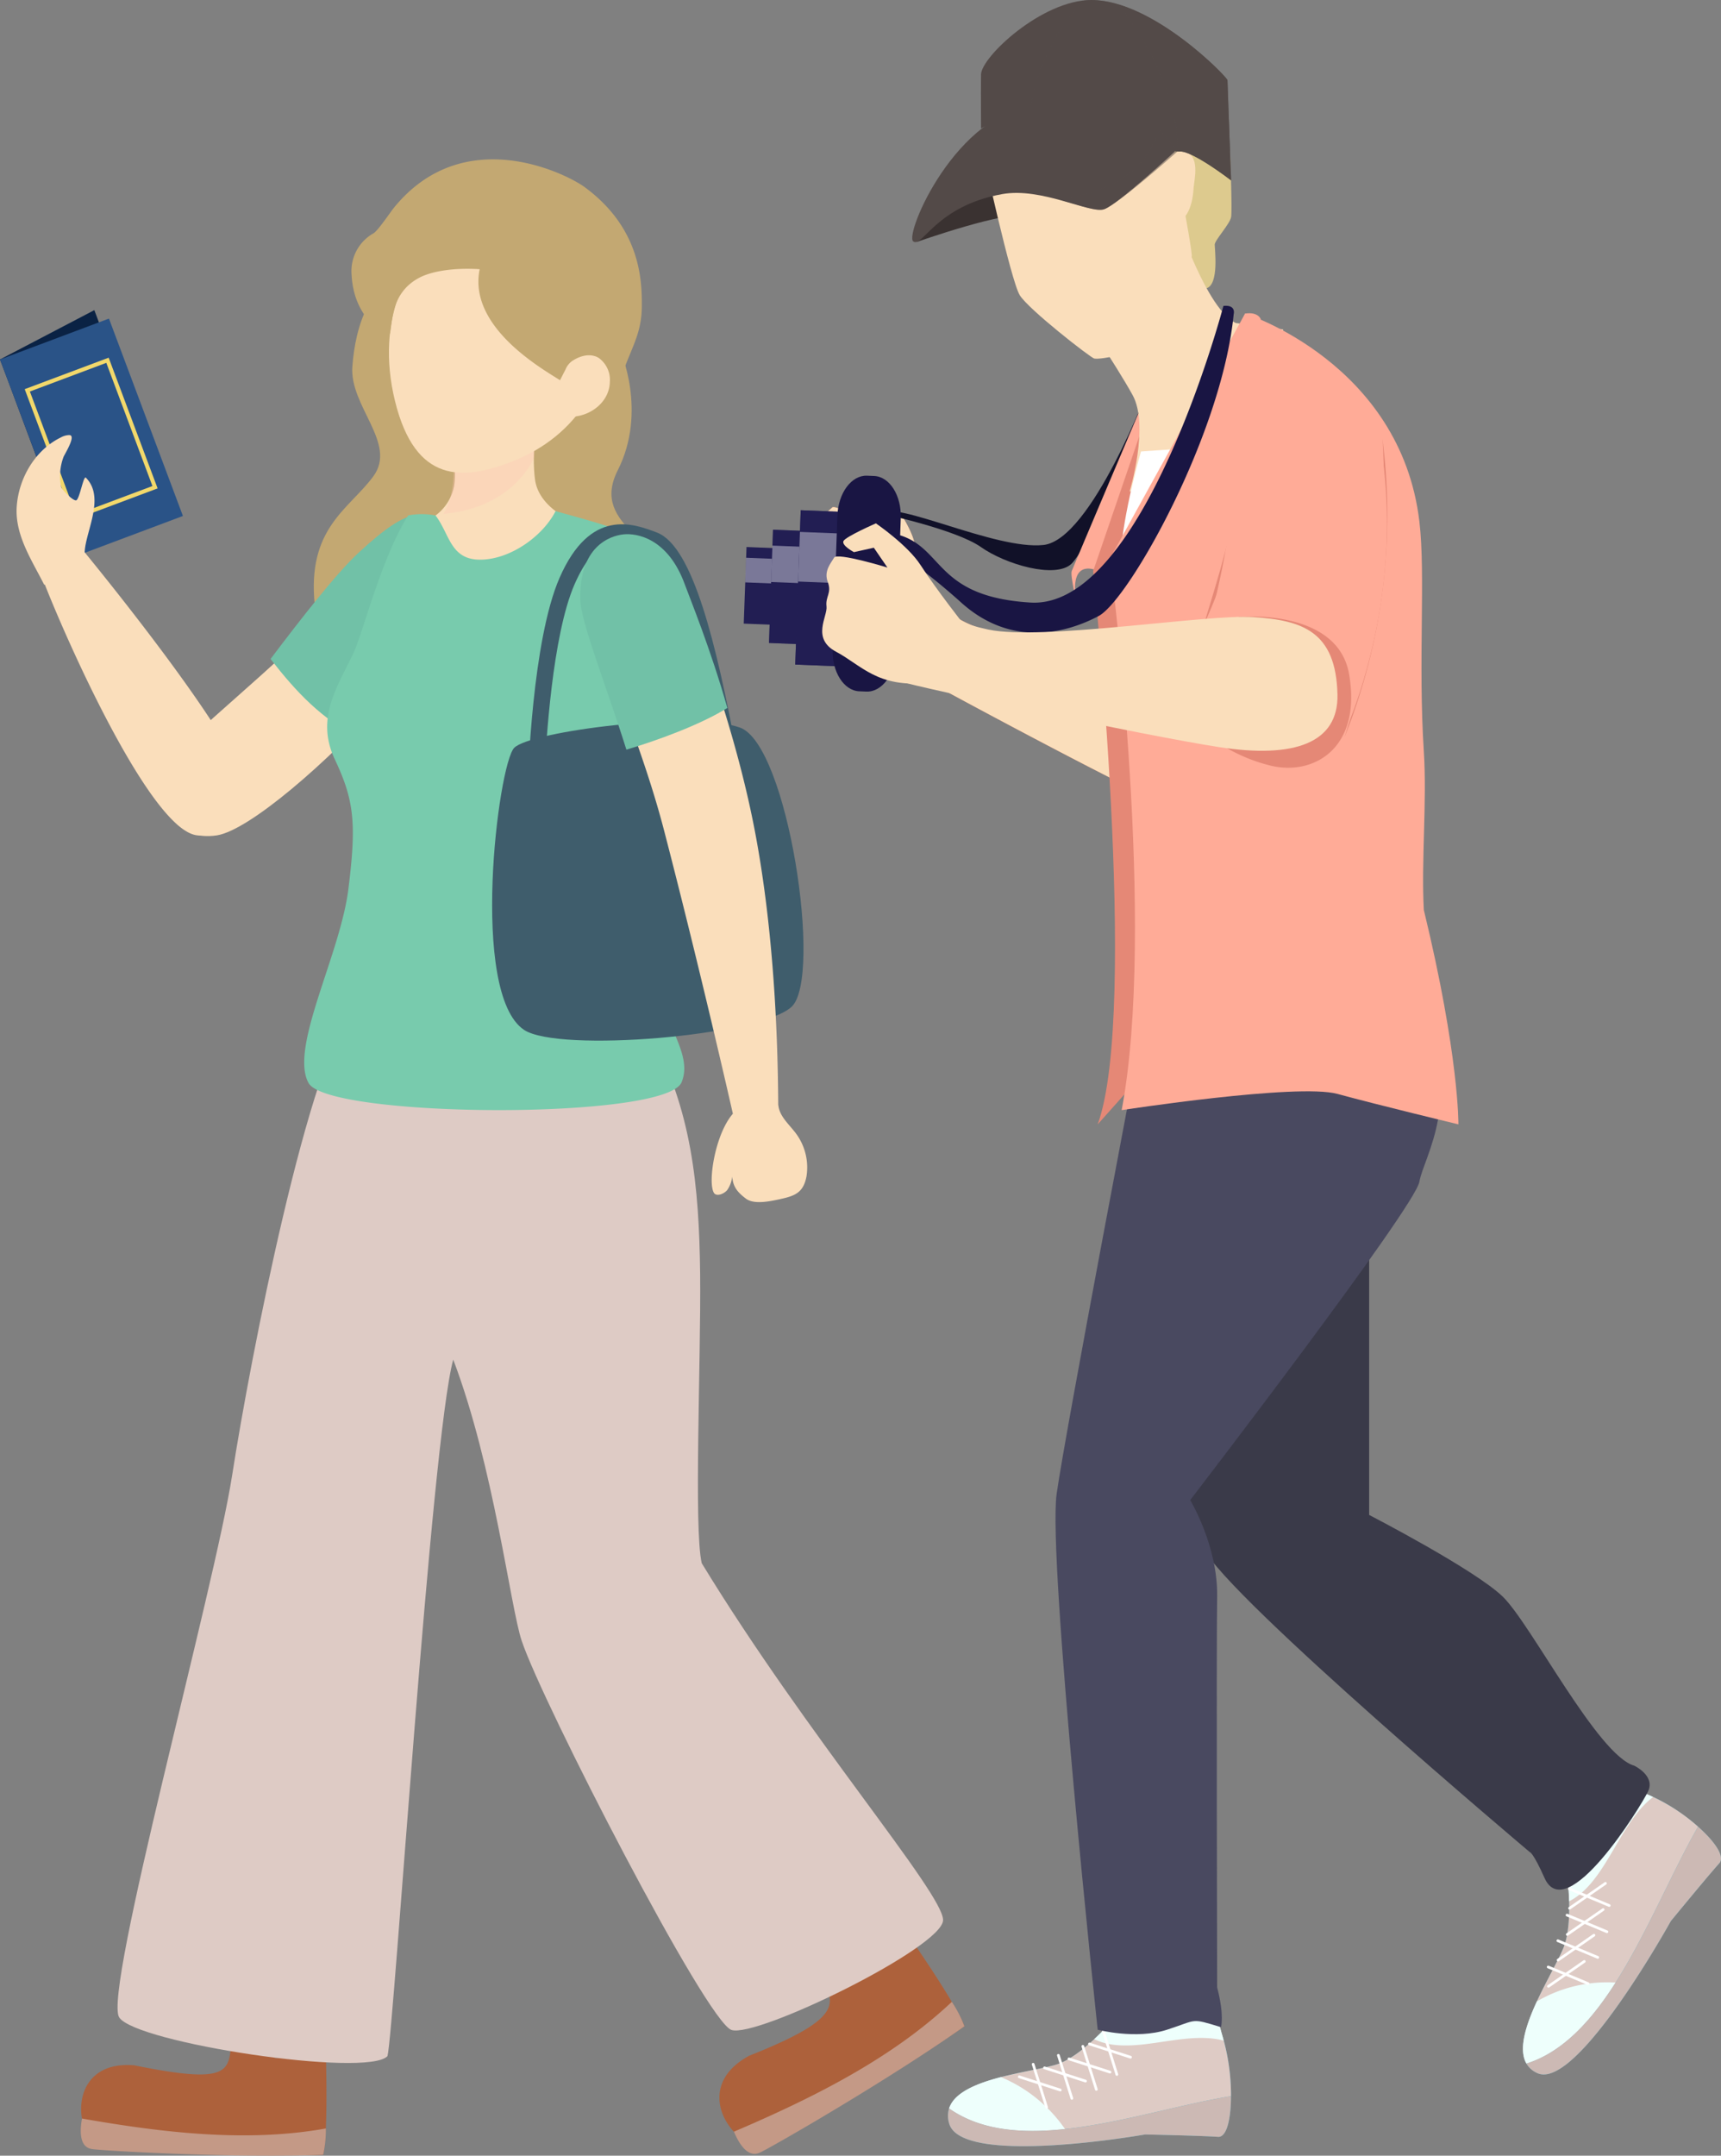 <svg xmlns="http://www.w3.org/2000/svg" xmlns:xlink="http://www.w3.org/1999/xlink" width="371.829" height="465.46" viewBox="0 0 371.829 465.46"><rect x="0" y="0" width="371.829" height="465.46" fill="#808080" stroke="none"/><defs><clipPath id="a"><rect width="371.829" height="465.46" fill="none"/></clipPath><clipPath id="c"><rect width="20.079" height="24.505" fill="none"/></clipPath><clipPath id="d"><rect width="8.801" height="5.663" fill="none"/></clipPath><clipPath id="e"><rect width="13.645" height="24.967" fill="none"/></clipPath><clipPath id="f"><rect width="13.019" height="8.372" fill="none"/></clipPath><clipPath id="g"><rect width="18.585" height="34.017" fill="none"/></clipPath><clipPath id="h"><rect width="17.739" height="11.408" fill="none"/></clipPath><clipPath id="i"><rect width="27.963" height="19.945" fill="none"/></clipPath><clipPath id="j"><rect width="25.041" height="11.614" fill="none"/></clipPath><clipPath id="k"><rect width="26.471" height="34.206" fill="none"/></clipPath><clipPath id="l"><rect width="20.014" height="17.551" fill="none"/></clipPath><clipPath id="m"><rect width="24.312" height="37.978" fill="none"/></clipPath><clipPath id="n"><rect width="54.055" height="22.666" fill="none"/></clipPath><clipPath id="o"><rect width="32.225" height="32.718" fill="none"/></clipPath><clipPath id="p"><rect width="24.993" height="17.252" fill="none"/></clipPath></defs><g clip-path="url(#a)"><g clip-path="url(#a)"><path d="M0,69.239,20.38,58.59,34.857,97.219l-21.192,8.636S.053,69.218,0,69.239" transform="translate(0 8.376)" fill="#0a2244"/><rect width="25.152" height="45.536" transform="matrix(0.936, -0.351, 0.351, 0.936, -0.003, 77.617)" fill="#2a5387"/><rect width="19.372" height="30.138" transform="translate(5.338 84.028) rotate(-20.538)" fill="#f2d86b"/><rect width="17.632" height="28.405" transform="translate(6.456 84.536) rotate(-20.543)" fill="#2a5387"/><path d="M158.285,375.078c2.993,5.454,3.574,8.688-15.869,16.4-13.983,7.56-1.7,22.065,4.468,19.114a435.3,435.3,0,0,0,42.038-25.464c-1.541-4.451-11.338-18.553-11.338-18.553s-3.652,2.452-9.613,6.268c-4.877-5.778-12.682-3.22-9.685,2.238" transform="translate(19.441 52.406)" fill="#ad613b"/><path d="M138.733,406.216c1.41,3.3,3.283,5.632,5.691,4.479,2.933-1.4,27.718-15.659,44.106-27.23a25.921,25.921,0,0,0-2.717-5.285c-13.146,12.386-30.276,20.86-47.08,28.036" transform="translate(19.833 54.065)" fill="#c49986"/><path d="M47.714,386.866c-.45,5.971-1.191,8.381-20.917,4.37C11.551,389.987,13.83,408.138,20.35,409a418.941,418.941,0,0,0,47.274,1.56c1.1-4.4.611-20.913.611-20.913s-4.237.061-11.044,0c-.553-8.731-9.025-8.757-9.477-2.781" transform="translate(2.192 54.71)" fill="#ad613b"/><path d="M15.533,400.226c-.6,3.4-.313,6.265,2.237,6.6,3.1.41,30.571,1.944,49.864,1.226a24.747,24.747,0,0,0,.586-5.685c-17.108,3.075-35.368.9-52.687-2.143" transform="translate(2.183 57.217)" fill="#c49986"/><path d="M125.5,68.573s5.93,13.216-.507,25.924,12.281,14.817,6.694,24.814-70.468,20.836-72.164,4.237,7.395-20.613,12.647-27.724S66.974,80.69,67.651,72.045,71.262,53.021,81.877,50.2s33.965-.083,43.619,18.375" transform="translate(8.479 7.041)" fill="#c3a872"/><path d="M62.242,119.225C49.94,131.714,30.9,145.983,30.036,150.9c-.778,4.45,3.341,13.942,12.6,12.419,7-1.153,23.879-15.74,36.036-29.362-7.2-6.031-10.776-7.245-16.427-14.73" transform="translate(4.281 17.045)" fill="#fadebb"/><path d="M51.139,128.4c6.452-8.557,14.3-18.595,18.99-22.924C81.458,95.009,84.247,96.078,90.5,99.918c9.651,5.927,5.782,16.7,1.338,23.158-2.141,3.1-12.027,17-21.268,22.613-8.443-4.407-13.655-9.893-19.429-17.292" transform="translate(7.311 13.895)" fill="#71c1a7"/><path d="M41.349,165.457c-9.985-1.244-27.969-41.606-33.036-54.614a20.239,20.239,0,0,1,8.7-6.6S52.091,146.786,51.7,155.65c-.263,5.933-4.021,10.6-10.352,9.807" transform="translate(1.188 14.903)" fill="#fadebb"/><path d="M17.91,108.532c-.706-4.219,4.816-12.494.193-17.139-.53-.527-1.388,4.852-2.128,4.9s-2.862-2.151-3.188-2.8a11.687,11.687,0,0,1,.528-6.676c.664-1.261,2.636-4.566,1.232-4.623a3.822,3.822,0,0,0-1.821.495C7.187,85.366,3.6,91.442,3.168,97.6s3.22,11.532,5.939,16.92" transform="translate(0.448 11.75)" fill="#fadebb"/><path d="M200.579,387.869c0,5.863-40.261,25.531-45.718,23.735-5.434-1.817-40.891-70.71-45.33-84.044-2.445-7.312-6-37.584-14.785-60.7C90,284.091,81.928,411.747,80.544,417.245c-4.352,4.739-54.491-2.845-57.976-8.365-3.484-5.54,20.526-92.125,24.424-117.12,3.876-25.024,16.645-90.517,26.558-101.126,6.709-7.138,58.528-3.68,63.826,6.02,8.812,16.123,10.5,32.466,10.715,51.773.2,18.266-1.4,55.044.349,62.4,22.745,37.285,52.138,71.2,52.138,77.04" transform="translate(3.177 26.711)" fill="#decbc5"/><path d="M119.1,104.392a49.155,49.155,0,0,0-6.891-3.017.027.027,0,0,1-.019-.011c-3.6-1.808-6.857-4.7-7.387-8.627-.651-4.928.1-10.668.305-13.7.341-5.111-16.619-4.384-19.05,2.018,0,0,2.077,8.449,1.252,13.178a10.525,10.525,0,0,1-3.992,6.257c-.714.568-5.46,2.549-7.827,5.053,11.6,14.782,33.3,12.077,43.61-1.151" transform="translate(10.792 10.817)" fill="#fadebb"/><g transform="translate(95.822 86.462)" opacity="0.3" style="mix-blend-mode:multiply;isolation:isolate"><g clip-path="url(#c)"><path d="M103.4,87.968c.1-1.214.447-8.073.507-8.932.341-5.111-16.293-4.43-18.727,1.969,0,0,2.715,12.5-1.348,19.146,12.553-1.108,18.1-8.679,19.568-12.183" transform="translate(-83.836 -75.647)" fill="#ffc2b6"/></g></g><path d="M83.722,46.26c-5.6,3.793-13.3,16.345-8.9,34.306s14.721,17.19,25.249,13.114c14.19-5.494,22.033-18.214,20.689-33.368C119.481,45.9,99.208,35.752,83.722,46.26" transform="translate(10.511 5.994)" fill="#fadebb"/><path d="M116.827,36.107c-3.847-2.838-26.141-14.173-41.277,4.519-.681.842-3.415,4.92-4.358,5.448A9.366,9.366,0,0,0,66.459,55c.5,9.72,7.374,13.192,8.294,12.722.569-2.665.229-8.928,6.467-12.123,2.529-1.3,7.205-2.148,12.919-1.778C91.3,67.615,111.261,77.2,112.325,78.39c1.949,2.166,4.557-.237,3.648,1.572-1.46,2.919-4.839,3.9.848,4.519,7.2-.8,6.178-2.587,8.313-8.548,1.967-5.46,3.991-8.419,4.035-14.049S128.921,45,116.827,36.107" transform="translate(9.499 4.304)" fill="#c3a872"/><path d="M58.446,220.041c4.174,7.588,77.24,8.07,80.595-.165s-8.961-16.7-10.5-43.015c-.845-14.566,2.755-29.25,5.2-39.8,2.047-8.82,5.154-27.165,4.271-28.774-3.147-5.739-17.372-9.233-26.2-11.727-2.787,5.471-9.861,10.481-16.313,10.481s-6.571-5.589-9.619-9.536a15.308,15.308,0,0,0-5.913-.011c-5.907,9.352-9.748,25.423-11.935,29.968-3.424,7.109-8.074,13.879-3.937,22.644,4.182,8.86,4.742,13.758,2.953,28.059s-12.781,34.291-8.606,41.879" transform="translate(8.221 13.804)" fill="#78cbad"/><path d="M103.3,78.239c-.495.928,3.2,1.921,3.827,2.028,4.555.8,9.743-2.48,9.869-7.366a5.841,5.841,0,0,0-2.353-5.178c-.79-.536-2.807-1.257-5.679.557a4.134,4.134,0,0,0-1.549,1.916c-.462.88-.905,1.768-1.356,2.651-.909,1.808-1.812,3.614-2.759,5.394" transform="translate(14.762 9.595)" fill="#fadebb"/><path d="M99.727,157.033l.055-1.935c.034-1.258.922-30.9,6.847-44.473,6.668-15.287,16.033-11.711,21.064-9.789,7.805,2.982,12.853,24.378,17.139,47.057.17.888.334,1.762.487,2.547l.831-.055.078,1.806c.089,2.048.159,3.663-1.6,3.868-1.142.13-1.583.064-2.111-1.892Zm23.663-53.965c-4.456-1.293-9.2-.932-13.525,8.968-4.807,11.03-6.175,34.343-6.478,41.215l38.382-2.572c-.121-.635-.254-1.342-.4-2.126-1.949-10.323-7.891-41.73-14.934-44.421-.992-.378-2.008-.767-3.04-1.064" transform="translate(14.257 14.16)" fill="#3f5d6c"/><path d="M97.805,141.99c3.489-3.585,38.346-8.01,48.732-4.384s17.94,53.974,11.2,60.293-50.392,9.979-57.827,4.987c-11.8-7.915-5.6-57.314-2.109-60.9" transform="translate(13.3 19.479)" fill="#3f5d6c"/><path d="M152.59,244.3c-2.153.457-5.631,1.238-7.4-.129-1.772-1.342-2.776-2.525-2.931-4.741a6.337,6.337,0,0,1-1.119,2.953c-.7.8-2.308,1.444-2.853.541-1.365-2.356.327-12.79,4.132-17.086-.018,0-.035-.033-.035-.033s-6.836-30.254-14.823-61c-5.743-22.151-16.191-43.533-16.028-49.623-.281-11.43,4.818-12.337,7.728-12.664,2.9-.3,7.876-1.669,11.494,8.337,1.685,4.613,10.79,27.119,15.664,50.338,5.336,25.289,5.709,52.881,5.778,62.819l.023.006c.224,2.279,2.112,3.944,3.519,5.73a12.308,12.308,0,0,1,2.557,9.679c-.674,3.384-2.334,4.152-5.706,4.869" transform="translate(15.943 14.623)" fill="#fadebb"/><path d="M141.465,138.43c-3.67-12.929-8.121-23.719-9.184-26.648-3.627-9.991-10.371-11.136-13.269-10.825s-9.587,2.585-9.3,14.013c-.115,4.311,5.452,18.281,9.941,32.472,6.463-1.919,15.905-5.325,21.813-9.011" transform="translate(15.683 14.427)" fill="#71c1a7"/><path d="M242.1,134.6c-9.465-3.483-45.289-8.014-55.827-13.69a50.8,50.8,0,0,1-5.045-3.088c-1.128-2.709-4-9.72-5.516-14.5-1.572-4.938-7-11.415-7-11.415s-7.038.9-7.716,1.692,1.57,2.943,1.57,2.943l4.375.3,1.743,4.958s-9.6-6.289-10.562-5.33-2.905,2.117-2.641,4.677-1.313,2.838-1.6,4.989-4.987,5.719-.487,10.021c3.795,3.644,5.934,8.358,12.944,10.9,8.542,5,47.363,25.852,61.467,32.473,15.127,7.1,25.141,6.462,27.558-3.68,3.152-13.194-3.222-17.56-13.262-21.251" transform="translate(21.652 13.14)" fill="#f58f6b"/><path d="M242.1,134.6c-9.465-3.483-45.289-8.014-55.827-13.69a50.8,50.8,0,0,1-5.045-3.088c-1.128-2.709-4-9.72-5.516-14.5-1.572-4.938-7-11.415-7-11.415s-7.038.9-7.716,1.692,1.57,2.943,1.57,2.943l4.375.3,1.743,4.958s-9.6-6.289-10.562-5.33-2.905,2.117-2.641,4.677-1.313,2.838-1.6,4.989-4.987,5.719-.487,10.021c3.795,3.644,5.934,8.358,12.944,10.9,8.542,5,47.363,25.852,61.467,32.473,15.127,7.1,25.141,6.462,27.558-3.68,3.152-13.194-3.222-17.56-13.262-21.251" transform="translate(21.652 13.14)" fill="#fadebb"/><path d="M224.417,73.076s-12.457,33.01-22.768,34.147-32.117-9.745-35.067-6.8c0,0,16.167,3.464,21.517,7.241s16.133,6.9,19.579,3.625,20.313-36.542,20.313-36.542Z" transform="translate(23.815 10.447)" fill="#111128"/><path d="M149.226,120.227l-8.637-.346.6-16.542,8.633.346Z" transform="translate(20.099 14.773)" fill="#221e53"/><g transform="translate(161.008 120.43)" opacity="0.4"><g clip-path="url(#d)"><path d="M149.484,111.031l-8.616-.344.186-5.319,8.614.343Z" transform="translate(-140.869 -105.367)" fill="#fff"/></g></g><path d="M158.128,125.038l-12.769-.511.873-24.456,12.771.511Z" transform="translate(20.781 14.306)" fill="#221e53"/><g transform="translate(166.14 114.377)" opacity="0.4" style="mix-blend-mode:multiply;isolation:isolate"><g clip-path="url(#e)"><path d="M158.128,125.038l-12.769-.511.873-24.456,12.771.511Z" transform="translate(-145.359 -100.071)" fill="#221e53"/></g></g><g transform="translate(166.606 117.808)" opacity="0.4"><g clip-path="url(#f)"><path d="M158.505,111.445l-12.738-.509.281-7.864,12.738.507Z" transform="translate(-145.767 -103.073)" fill="#fff"/></g></g><path d="M167.714,130.413l-17.392-.7,1.185-33.32,17.4.695Z" transform="translate(21.49 13.781)" fill="#221e53"/><g transform="translate(171.812 110.177)" opacity="0.7" style="mix-blend-mode:multiply;isolation:isolate"><g clip-path="url(#g)"><path d="M167.714,130.413l-17.392-.7,1.185-33.32,17.4.695Z" transform="translate(-150.322 -96.396)" fill="#221e53"/></g></g><g transform="translate(172.447 114.852)" opacity="0.4"><g clip-path="url(#h)"><path d="M168.231,111.894l-17.354-.691.383-10.716,17.356.693Z" transform="translate(-150.877 -100.486)" fill="#fff"/></g></g><path d="M171.084,127.858c-.174,4.894-3.04,8.757-6.4,8.624l-1.521-.062c-3.361-.134-5.945-4.213-5.765-9.108l1.029-28.821c.171-4.891,3.038-8.756,6.4-8.624l1.522.062c3.358.136,5.938,4.216,5.762,9.109Z" transform="translate(22.501 12.847)" fill="#191543"/><path d="M218.827,378.727s-9.348,12.232-16.24,14.313-25.83,3.381-23.128,12.749,42.32,2.345,42.32,2.345,12.3.258,15.75.513,3.689-13.133.983-21.722a74.78,74.78,0,0,1-2.94-17.951l-16.872.131Z" transform="translate(25.618 52.749)" fill="#62b5c8"/><path d="M240.313,399.863a45.319,45.319,0,0,0-1.831-12.937,74.746,74.746,0,0,1-2.939-17.951l-16.874.131.127,9.621s-9.347,12.232-16.239,14.313c-5.986,1.81-21.076,3.033-23.147,9.473,15.5,10.892,41.506.482,60.9-2.651" transform="translate(25.649 52.749)" fill="#decbc5"/><g transform="translate(236.414 421.724)" style="mix-blend-mode:multiply;isolation:isolate"><g clip-path="url(#i)"><path d="M234.806,387.866c-.086-.309-.151-.642-.246-.939a74.72,74.72,0,0,1-2.94-17.951l-16.872.131.127,9.62a79.46,79.46,0,0,1-8.032,8.831c7.979,3.9,19.137-2.067,27.963.309" transform="translate(-206.843 -368.974)" fill="#eefffc"/></g></g><g transform="translate(205.058 448.498)" style="mix-blend-mode:multiply;isolation:isolate"><g clip-path="url(#j)"><path d="M190.616,392.4c-5.21,1.35-10.092,3.3-11.207,6.764,6.809,4.781,15.635,5.458,25.041,4.446a31.629,31.629,0,0,0-13.834-11.21" transform="translate(-179.409 -392.4)" fill="#eefffc"/></g></g><path d="M179.439,398.651a5.52,5.52,0,0,0,.019,3.275c2.707,9.369,42.32,2.345,42.32,2.345s12.3.26,15.75.513c1.881.147,2.8-3.792,2.813-8.784-19.4,3.132-45.4,13.543-60.9,2.651" transform="translate(25.619 56.613)" fill="#ccb9b4"/><path d="M2.91,9.6a.291.291,0,0,1-.277-.2L-.277.087A.29.29,0,0,1-.087-.277a.29.29,0,0,1,.364.191l2.91,9.3A.291.291,0,0,1,2.91,9.6Z" transform="translate(223.216 445.72)" fill="#fff"/><path d="M8.865,3.145a.29.29,0,0,1-.089-.014L-.089.277A.29.29,0,0,1-.277-.089.29.29,0,0,1,.089-.277L8.954,2.577a.291.291,0,0,1-.089.567Z" transform="translate(220.217 448.435)" fill="#fff"/><path d="M2.913,9.593a.291.291,0,0,1-.277-.2L-.277.087a.29.29,0,0,1,.19-.364.29.29,0,0,1,.364.19l2.913,9.3a.291.291,0,0,1-.277.377Z" transform="translate(228.666 443.787)" fill="#fff"/><path d="M8.861,3.146a.29.29,0,0,1-.089-.014L-.089.276A.291.291,0,0,1-.277-.089.291.291,0,0,1,.089-.277L8.95,2.579a.291.291,0,0,1-.089.567Z" transform="translate(225.671 446.5)" fill="#fff"/><path d="M2.916,9.593a.291.291,0,0,1-.277-.2L-.277.087a.291.291,0,0,1,.19-.364.29.29,0,0,1,.364.19l2.916,9.3a.291.291,0,0,1-.277.377Z" transform="translate(233.954 441.852)" fill="#fff"/><path d="M8.867,3.143a.29.29,0,0,1-.089-.014L-.089.277A.29.29,0,0,1-.277-.089.291.291,0,0,1,.089-.277L8.956,2.576a.291.291,0,0,1-.089.567Z" transform="translate(230.956 444.567)" fill="#fff"/><path d="M2.91,9.592a.291.291,0,0,1-.277-.2L-.277.087A.291.291,0,0,1-.087-.277a.29.29,0,0,1,.364.191l2.91,9.3a.291.291,0,0,1-.277.377Z" transform="translate(238.392 438.627)" fill="#fff"/><path d="M8.867,3.145a.29.29,0,0,1-.089-.014L-.089.277A.29.29,0,0,1-.277-.089.29.29,0,0,1,.089-.277L8.956,2.577a.291.291,0,0,1-.089.567Z" transform="translate(235.388 441.343)" fill="#fff"/><path d="M296.594,351.286s2.9,15.423-.006,22.353-14.1,23.145-5.557,26.946,28.812-32.862,28.812-32.862,8.066-9.825,10.455-12.458-7.172-11.408-15.141-14.714-13.2-11.3-13.2-11.3l-12.435,15.969Z" transform="translate(41.155 47.071)" fill="#62b5c8"/><path d="M325.718,347.348a40.337,40.337,0,0,0-10.561-6.8c-7.973-3.3-13.2-11.3-13.2-11.3l-12.435,15.969,7.069,6.062s2.9,15.423-.006,22.353c-2.525,6.021-11.3,19.055-7.949,24.865,17.835-5.611,26.938-33.4,37.08-51.156" transform="translate(41.156 47.071)" fill="#decbc5"/><g transform="translate(330.68 376.324)" style="mix-blend-mode:multiply;isolation:isolate"><g clip-path="url(#k)"><path d="M315.79,340.952c-.283-.128-.565-.287-.838-.4-7.973-3.3-13.2-11.295-13.2-11.295l-12.435,15.969,7.069,6.062a86.035,86.035,0,0,1,1.266,12.175c7.944-3.975,10.756-16.862,18.135-22.508" transform="translate(-289.319 -329.254)" fill="#eefffc"/></g></g><g transform="translate(329.044 428.024)" style="mix-blend-mode:multiply;isolation:isolate"><g clip-path="url(#l)"><path d="M290.9,378.607c-2.352,5.09-4.064,10.3-2.263,13.43,7.83-2.465,13.977-9.2,19.263-17.49a29.965,29.965,0,0,0-17,4.06" transform="translate(-287.887 -374.487)" fill="#eefffc"/></g></g><path d="M288.544,396.241a5,5,0,0,0,2.392,2.08c8.531,3.8,28.812-32.862,28.812-32.862S327.814,355.635,330.2,353c1.312-1.433-.957-4.7-4.579-7.915-10.141,17.755-19.245,45.545-37.08,51.156" transform="translate(41.251 49.334)" fill="#ccb9b4"/><path d="M8.619,3.881a.29.29,0,0,1-.112-.022L-.112.268a.291.291,0,0,1-.156-.38.29.29,0,0,1,.38-.156l8.619,3.59a.291.291,0,0,1-.112.559Z" transform="translate(334.495 424.72)" fill="#fff"/><path d="M0,5.664a.29.29,0,0,1-.239-.125.291.291,0,0,1,.073-.4L7.584-.239a.291.291,0,0,1,.4.073.291.291,0,0,1-.073.4L.166,5.612A.289.289,0,0,1,0,5.664Z" transform="translate(334.544 423.521)" fill="#fff"/><path d="M8.619,3.883a.29.29,0,0,1-.112-.022L-.112.268a.291.291,0,0,1-.156-.38.291.291,0,0,1,.38-.156L8.731,3.324a.291.291,0,0,1-.112.559Z" transform="translate(336.583 419.052)" fill="#fff"/><path d="M0,5.662a.29.29,0,0,1-.239-.125.29.29,0,0,1,.073-.4L7.586-.239a.291.291,0,0,1,.4.073.29.29,0,0,1-.073.4L.165,5.611A.289.289,0,0,1,0,5.662Z" transform="translate(336.63 417.855)" fill="#fff"/><path d="M8.621,3.885a.29.29,0,0,1-.112-.022L-.112.268a.291.291,0,0,1-.156-.38.291.291,0,0,1,.38-.156L8.733,3.326a.291.291,0,0,1-.112.559Z" transform="translate(338.565 413.517)" fill="#fff"/><path d="M0,5.661a.29.29,0,0,1-.239-.125.291.291,0,0,1,.073-.4L7.588-.239a.29.29,0,0,1,.4.073.291.291,0,0,1-.073.4L.165,5.61A.289.289,0,0,1,0,5.661Z" transform="translate(338.614 412.323)" fill="#fff"/><path d="M8.621,3.886a.29.29,0,0,1-.112-.022L-.112.268a.29.29,0,0,1-.156-.38.29.29,0,0,1,.38-.156l8.621,3.6a.291.291,0,0,1-.112.559Z" transform="translate(339.063 407.849)" fill="#fff"/><path d="M0,5.659a.29.29,0,0,1-.239-.125.291.291,0,0,1,.073-.4L7.588-.239a.29.29,0,0,1,.4.073.291.291,0,0,1-.073.4L.165,5.607A.289.289,0,0,1,0,5.659Z" transform="translate(339.112 406.659)" fill="#fff"/><path d="M264.986,220.493V299.44s22.772,11.759,28.859,17.637,20.533,34.3,28.433,36.516c0,0,4.565,2.164,2.976,5.524s-17.659,29.317-22.39,18.69c-2.48-5.579-3.191-5.576-3.191-5.576s-65.135-54.874-70.433-65.513-18.268-75.307-11.91-103.865,47.655,17.64,47.655,17.64" transform="translate(30.825 27.668)" fill="#3a3a49"/><path d="M217.915,197.874s-16.134,84.461-18.143,98.555,8.864,115.748,8.864,115.748,8.266,2.158,14.966,0,4.979-2.583,11.673-.558c0,0,.766-2.5-.83-8.573,0,0-.187-73.38,0-84.354s-5.823-20.874-5.823-20.874,48.566-63.179,49.519-68.746,9.931-18.084,0-38.954-60.225,7.756-60.225,7.756" transform="translate(28.524 26.09)" fill="#494960"/><path d="M220.552,71.476s-11.044,31.962-13.917,41.564c0,0,9.946,94.865.985,119.519l51.809-58.081s-32.77-103.126-38.878-103" transform="translate(29.541 10.218)" fill="#e58876"/><path d="M219.105,73.748s-16.152,38.066-16.508,39.017,1.073,6.823,1.073,6.823-2.076-8.655,3.687-7.192l12.667-37.019Z" transform="translate(28.955 10.543)" fill="#ffab97"/><path d="M234.7,29.981s.493,12.611.231,14.137-3.545,4.995-3.545,5.966.962,8.55-1.749,9.411-17.015-22.836-10.85-35.828S234.7,29.981,234.7,29.981" transform="translate(31.059 2.741)" fill="#ddca8e"/><path d="M173.317,47.643s19.853-6.995,23.441-5.513,0-.208,0-.208l-7.26-9.786s-16.531,8.44-16.181,15.507" transform="translate(24.777 4.594)" fill="#3a3231"/><path d="M223.617,37.232s7.245,23.873,14.33,27.2l10.24,1.39S236.523,104.1,215,100.768c0,0,4.311-14.132.638-20.79S203.3,60.508,203.3,60.508Z" transform="translate(29.064 5.323)" fill="#fadebb"/><path d="M189.452,33.818s-1.208,14.961,2.624,21.093a44.025,44.025,0,0,0,7.244,9.119l27.774-8.405s6.769-10.48,6.537-18.546a21.069,21.069,0,0,0-4.555-12.821Z" transform="translate(27.058 3.468)" fill="#ddca8e"/><path d="M218.406,31.429s2.547-3.289,6.19-2.735,2.214,6.114,2.1,7.774-.531,7.738-5.172,7.814-3.123-12.854-3.123-12.854" transform="translate(31.19 4.093)" fill="#fadebb"/><path d="M185.718,30.814s6.14,28.119,8.06,31.187c1.9,3.069,15.3,13.495,16.084,13.665,1.484.327,9.266-1.382,11.226-2.636s9.448-18.414,9.833-19.353-5.54-30.828-5.54-30.828-7.828-13.1-22.26-10.208-17.4,18.172-17.4,18.172" transform="translate(26.55 1.748)" fill="#fadebb"/><g transform="translate(241.675 0.973)" opacity="0.7" style="mix-blend-mode:multiply;isolation:isolate"><g clip-path="url(#m)"><path d="M235.758,38.829s-.788-21-.788-21.634c0-.539-11.791-12.808-23.524-16.344,7.05,8.981,12.521,20.042,12.846,31.746a1.112,1.112,0,0,0,.287,0c2.621-.37,11.179,6.228,11.179,6.228" transform="translate(-211.446 -0.851)" fill="#534a48"/></g></g><g transform="translate(211.931 16.285)" opacity="0.3" style="mix-blend-mode:multiply;isolation:isolate"><g clip-path="url(#n)"><path d="M185.423,17.842c0,3.716.03,7.848.03,7.848,13.086-7.433,40.22,5.366,42.846,5s11.178,6.227,11.178,6.227-.273-7.346-.5-13.479c-17.212-8.522-35.722-12.656-53.555-5.593" transform="translate(-185.423 -14.248)" fill="#534a48"/></g></g><g transform="translate(197.086)"><path d="M185.452,27.725S185.4,19.9,185.444,16.1,198.618,0,209.29,0c13.3,0,29.4,16.686,29.4,17.316s.787,21.634.787,21.634-8.56-6.6-11.179-6.228-29.76-12.429-42.846-5" transform="translate(-170.577)" fill="#534a48"/><g transform="translate(25.21)" opacity="0.5" style="mix-blend-mode:multiply;isolation:isolate"><g clip-path="url(#o)"><path d="M213.87.973A20.576,20.576,0,0,0,207.994,0a15.04,15.04,0,0,0-1.6.11,43.549,43.549,0,0,0-11.9,25.3c13.062-.086,29.232,7.05,32.223,7.309-.325-11.7-5.8-22.764-12.846-31.746" transform="translate(-194.491 0)" fill="#534a48"/></g></g><path d="M172.647,49.3c1.928,1.526,4.9-7.633,19.212-10.2,8.549-1.541,19.027,4.308,22.045,3.263s15.253-12.453,15.253-12.453-3.31-11.951-29.69-10.007c-17.508,1.289-28.74,27.875-26.821,29.4" transform="translate(-172.434 2.814)" fill="#534a48"/><g transform="translate(32.288 28.046)" opacity="0.5" style="mix-blend-mode:multiply;isolation:isolate"><g clip-path="url(#p)"><path d="M221.808,24.538c-3.994,10.767-11.323,12.719-21.125,15.2,4.168,1.17,7.643,2.457,9.183,1.926,3.021-1.045,15.812-12.451,15.812-12.451a31.253,31.253,0,0,0-3.869-4.676" transform="translate(-200.684 -24.538)" fill="#534a48"/></g></g></g><path d="M216.243,85.437s-3.816,12.931-4.442,22.771,21.28-23.95,21.28-23.95Z" transform="translate(30.278 12.046)" fill="#fff"/><path d="M238.971,59.24s-21.916,42.478-28.816,56.53c0,0,9.681,75.658,2.142,115.463,0,0,37.99-5.861,46.629-3.5s26.124,6.575,26.124,6.575.185-14.761-7.47-46.3c-.581-10.442.7-23.406,0-34.24-1.253-19.273.4-38.207-.958-49.622-4.061-34.248-37.65-44.907-37.65-44.907" transform="translate(30.044 8.469)" fill="#ffab97"/><path d="M227.554,122.037c3.135-10.447,6.6-20.962,7.666-31.859.439,11.03-3.124,21.931-7.666,31.859" transform="translate(32.531 12.892)" fill="#e58876"/><path d="M238.971,59.249l-28.816,52.194,1.106,8.92s.141-7.05.774-8.569,5.957-4.388,10.634,3.369c0,0,12.849-46.827,19.686-54.693,0,0-.526-1.655-3.384-1.222" transform="translate(30.044 8.46)" fill="#ffab97"/><path d="M254.154,147.329a175.168,175.168,0,0,0,8.211-64.481l.439,4.076a129.161,129.161,0,0,1-8.65,60.405" transform="translate(36.334 11.844)" fill="#e58876"/><path d="M228.113,126.4a199.821,199.821,0,0,0,7.027-43.863s10.528-24.623,29.988,0c7.336,37.771-8.769,68.891-8.769,68.891s-10.72-30.741-28.246-25.027" transform="translate(32.611 10.235)" fill="#ffab97"/><path d="M234.72,116.555s21.308-1.986,23.81,12.343c2.809,16.111-7.77,22.093-17.1,19.732a35.956,35.956,0,0,1-11.016-4.806Z" transform="translate(32.941 16.649)" fill="#e58876"/><path d="M240.9,57.8s-17.263,65.558-41.707,64.046-17.111-15.966-35.359-15.309a143.117,143.117,0,0,1,20.225,15.139c11.247,10.276,23.46,6.5,29.9,3.067s26.6-39.016,29.163-65.183c0,0,.585-2.066-2.224-1.759" transform="translate(23.422 8.259)" fill="#191543"/><path d="M186.421,121.217s-6.374-8.092-9.756-13.346c-2.769-4.307-9.645-9-9.645-9s-6.551,2.868-7.006,3.823,2.26,2.392,2.26,2.392l4.3-.956,2.936,4.282s-10.855-3.326-11.527-2.135-2.264,2.872-1.356,5.26-.544,3.109-.275,5.26-3.34,6.929,2.079,9.8,8.98,7.868,19.75,6.684,8.241-12.056,8.241-12.056" transform="translate(22.219 14.134)" fill="#fadebb"/><path d="M264.832,133.822c.246,10.455-9.229,13.921-25.608,11.38s-64.322-12.751-69-14.2,3.754-18.294,3.754-18.294,3.822,4.65,15.417,7.116,47.252-3.356,57.257-2.7c10.6.7,17.851,3.089,18.179,16.7" transform="translate(24.134 16.113)" fill="#fadebb"/></g></g></svg>